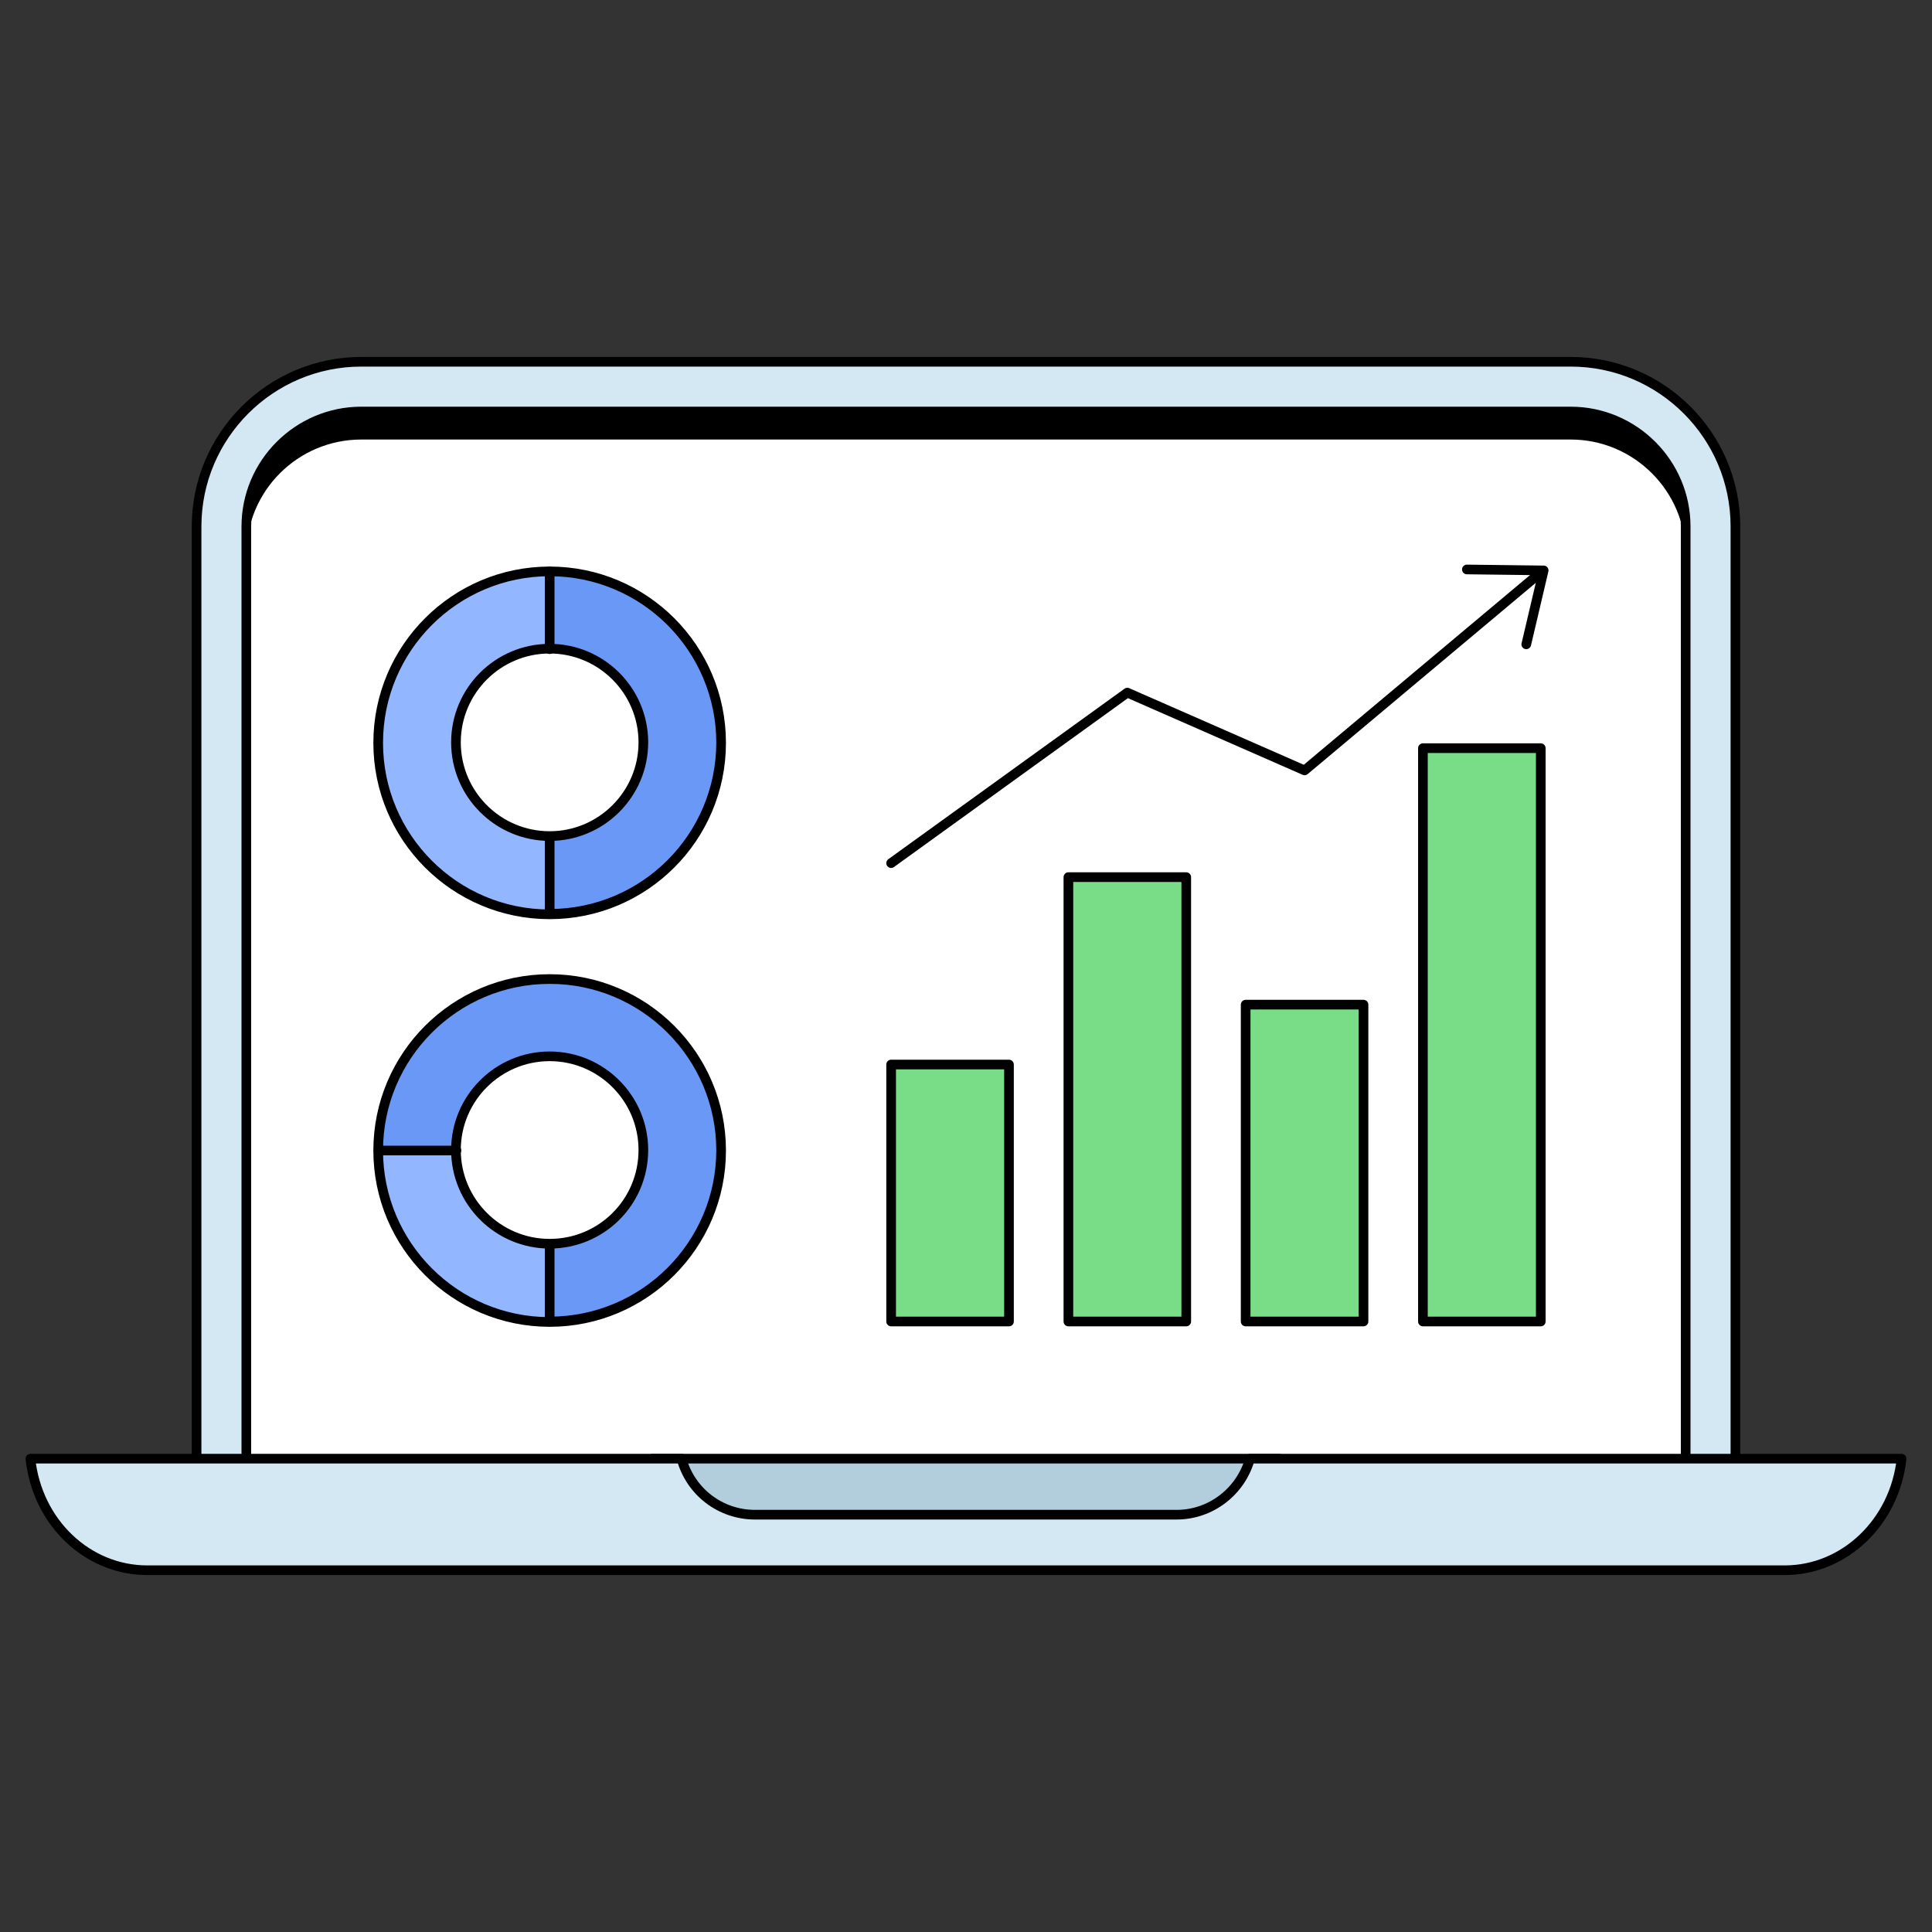 <?xml version="1.0" encoding="utf-8"?>
<!-- Generator: Adobe Illustrator 26.2.1, SVG Export Plug-In . SVG Version: 6.00 Build 0)  -->
<svg version="1.1" id="Слой_1" xmlns="http://www.w3.org/2000/svg" xmlns:xlink="http://www.w3.org/1999/xlink" width="300" height="300" x="0px" y="0px"
	 viewBox="0 0 400 400" style="enable-background:new 0 0 400 400;" xml:space="preserve">
<rect x="0" y="0" width="400" height="400" fill="#333333" stroke="none"/>
<style type="text/css">
	.st0{fill:#D4E8F4;stroke:#000000;stroke-width:2;stroke-linecap:round;stroke-linejoin:round;stroke-miterlimit:10;}
	.st1{fill:#FFFFFF;}
	.st2{fill:#6998F7;}
	.st3{fill:#92B6FF;}
	.st4{fill:none;stroke:#000000;stroke-width:2;stroke-linecap:round;stroke-linejoin:round;stroke-miterlimit:10;}
	.st5{fill:#B2CDDB;}
	.st6{fill:#D4E8F4;}
	.st7{fill:#78DD86;}
</style>
<g>
	<g>
		<path class="st0" d="M359.3,317.1H40.7V109c0-18.8,15.3-34.1,34.1-34.1h250.4c18.8,0,34.1,15.3,34.1,34.1L359.3,317.1L359.3,317.1
			z"/>
		<path class="st1" d="M51,306.9V109c0-13.1,10.7-23.8,23.8-23.8h250.4c13.1,0,23.8,10.7,23.8,23.8v197.9H51z"/>
		<path d="M325.2,85.2H74.8C61.7,85.2,51,95.8,51,109v5.8C51,101.6,61.7,91,74.8,91h250.4c13.1,0,23.8,10.7,23.8,23.8V109
			C349,95.8,338.3,85.2,325.2,85.2z"/>
		<g>
			<path class="st2" d="M113.8,202.7c-19.6,0-35.5,15.9-35.5,35.5s15.9,35.5,35.5,35.5s35.5-15.9,35.5-35.5S133.4,202.7,113.8,202.7
				z M113.8,273.6c19.6,0,35.5-15.9,35.5-35.5 M113.8,257.5c-10.7,0-19.4-8.7-19.4-19.4s8.7-19.4,19.4-19.4s19.4,8.7,19.4,19.4
				C133.2,248.9,124.5,257.5,113.8,257.5z"/>
		</g>
		<path class="st3" d="M113.8,273.6v-16.1c-10.7,0-19.4-8.7-19.4-19.4h-16C78.4,257.8,94.2,273.6,113.8,273.6z"/>
		<line class="st4" x1="78.4" y1="238.2" x2="94.5" y2="238.2"/>
		<g>
			<path class="st4" d="M113.8,202.7c-19.6,0-35.5,15.9-35.5,35.5s15.9,35.5,35.5,35.5s35.5-15.9,35.5-35.5S133.4,202.7,113.8,202.7
				z M113.8,257.5v16.1c19.6,0,35.5-15.9,35.5-35.5 M113.8,257.5c-10.7,0-19.4-8.7-19.4-19.4s8.7-19.4,19.4-19.4s19.4,8.7,19.4,19.4
				C133.2,248.9,124.5,257.5,113.8,257.5z"/>
		</g>
		<path class="st4" d="M51,306.9V109c0-13.1,10.7-23.8,23.8-23.8h250.4c13.1,0,23.8,10.7,23.8,23.8v197.9H51z"/>
		<g>
			<rect x="135.1" y="302" class="st5" width="129.7" height="18.3"/>
			<rect x="135.1" y="302" class="st4" width="129.7" height="18.3"/>
			<path class="st6" d="M258.8,302L258.8,302c-1.9,6.8-8.1,11.6-15.2,11.6h-87.3c-7.1,0-13.3-4.7-15.2-11.6l0,0H6.3
				c1.4,13.2,11.8,23.1,24.2,23.1h339c12.4,0,22.8-10,24.2-23.1H258.8z"/>
			<path class="st4" d="M258.8,302L258.8,302c-1.9,6.8-8.1,11.6-15.2,11.6h-87.3c-7.1,0-13.3-4.7-15.2-11.6l0,0H6.3
				c1.4,13.2,11.8,23.1,24.2,23.1h339c12.4,0,22.8-10,24.2-23.1H258.8z"/>
		</g>
		<g>
			<g>
				<g>
					<path class="st2" d="M113.8,118.3c-19.6,0-35.5,15.9-35.5,35.5s15.9,35.5,35.5,35.5s35.5-15.9,35.5-35.5
						S133.4,118.3,113.8,118.3z M113.8,189.2c19.6,0,35.5-15.9,35.5-35.5 M113.8,173.1c-10.7,0-19.4-8.7-19.4-19.4
						s8.7-19.4,19.4-19.4s19.4,8.7,19.4,19.4S124.5,173.1,113.8,173.1z"/>
				</g>
			</g>
			<path class="st3" d="M94.5,153.8c0-10.7,8.7-19.4,19.4-19.4v-16.1c-19.6,0-35.5,15.9-35.5,35.5s15.9,35.5,35.5,35.5v-16.1
				C103.1,173.1,94.5,164.4,94.5,153.8z"/>
			<g>
				<g>
					<path class="st4" d="M113.8,118.3c-19.6,0-35.5,15.9-35.5,35.5s15.9,35.5,35.5,35.5s35.5-15.9,35.5-35.5
						S133.4,118.3,113.8,118.3z M113.8,173.1v16.1c19.6,0,35.5-15.9,35.5-35.5 M113.8,173.1c-10.7,0-19.4-8.7-19.4-19.4
						s8.7-19.4,19.4-19.4s19.4,8.7,19.4,19.4S124.5,173.1,113.8,173.1z"/>
				</g>
			</g>
			<g>
				<g>
					<rect x="221.2" y="181.6" class="st7" width="24.4" height="92"/>
					<rect x="257.9" y="208" class="st7" width="24.4" height="65.6"/>
					<rect x="294.6" y="154.9" class="st7" width="24.4" height="118.7"/>
				</g>
				<g>
					<rect x="221.2" y="181.6" class="st4" width="24.4" height="92"/>
					<rect x="257.9" y="208" class="st4" width="24.4" height="65.6"/>
					<rect x="294.6" y="154.9" class="st4" width="24.4" height="118.7"/>
				</g>
				<g>
					<polyline class="st4" points="319,118.5 270.1,159.5 233.4,143.4 184.5,178.7 					"/>
					<polyline class="st4" points="303.7,117.9 319.6,118.1 316,133.4 					"/>
				</g>
			</g>
		</g>
	</g>
	<line class="st4" x1="113.8" y1="118.3" x2="113.8" y2="134.4"/>
	<rect x="184.5" y="220.4" class="st7" width="24.4" height="53.2"/>
	<rect x="184.5" y="220.4" class="st4" width="24.4" height="53.2"/>
</g>
</svg>
